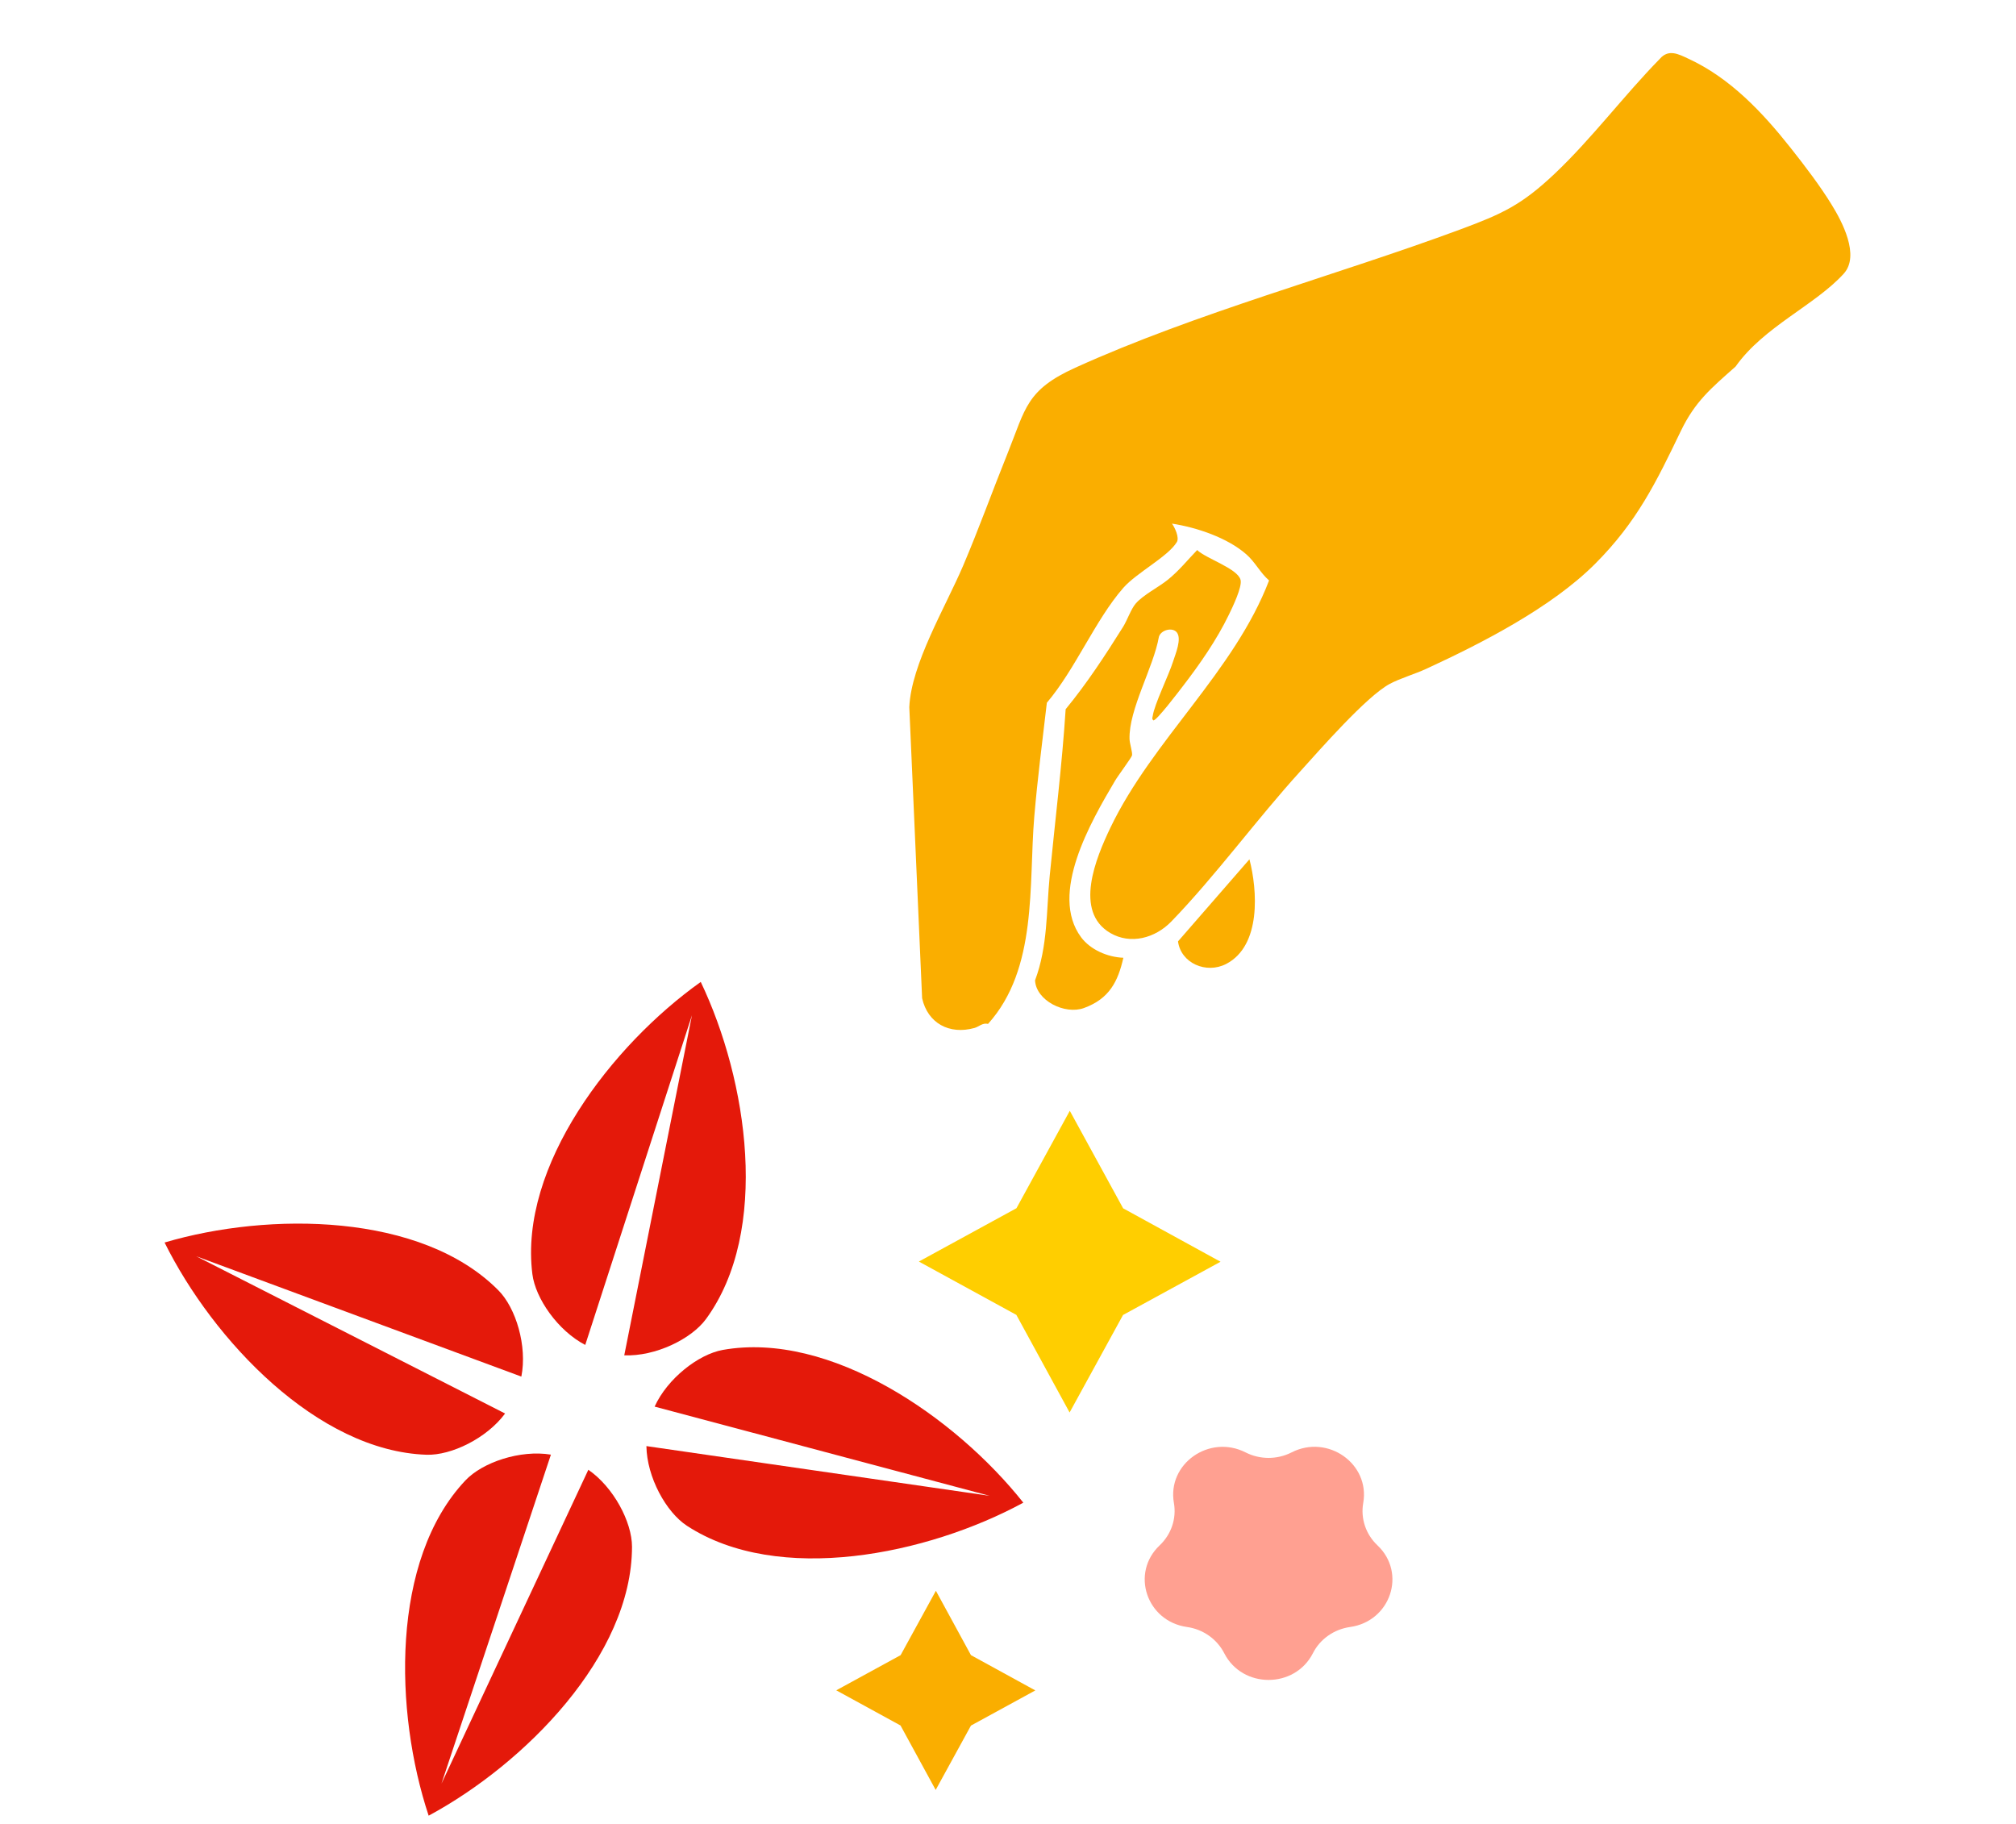 <svg width="147" height="133" viewBox="0 0 147 133" fill="none" xmlns="http://www.w3.org/2000/svg">
<g clip-path="url(#clip0_3892_119033)">
<path d="M85.453 38.179C85.659 38.454 86.012 39.198 85.81 39.528C85.172 40.589 82.867 41.767 81.905 42.87C79.85 45.227 78.411 48.802 76.333 51.244C76.008 54.008 75.652 56.784 75.416 59.552C74.998 64.521 75.677 70.631 72.045 74.662C71.642 74.564 71.382 74.869 71.056 74.959C69.207 75.474 67.643 74.597 67.238 72.794L66.303 51.563C66.444 48.411 68.93 44.295 70.235 41.236C71.39 38.522 72.389 35.739 73.488 33.011C74.785 29.787 74.825 28.439 78.404 26.814C87.256 22.801 97.374 20.106 106.492 16.726C109.53 15.599 110.938 14.953 113.333 12.694C116.063 10.117 118.401 6.973 121.031 4.288C121.668 3.553 122.397 3.949 123.093 4.272C126.153 5.678 128.518 8.196 130.557 10.771C131.607 12.098 132.728 13.567 133.576 14.955C134.295 16.125 135.644 18.626 134.44 19.956C132.349 22.259 128.601 23.823 126.555 26.726C124.752 28.325 123.6 29.273 122.554 31.444C120.76 35.167 119.366 38.054 116.307 41.118C113.139 44.289 108.073 46.893 103.996 48.771C103.178 49.148 102.09 49.465 101.332 49.871C99.63 50.786 96.23 54.68 94.795 56.265C91.62 59.76 88.644 63.855 85.406 67.199C84.232 68.411 82.439 68.898 80.96 68.035C78.282 66.471 79.907 62.57 80.971 60.347C84.028 53.972 89.996 48.972 92.536 42.327C91.885 41.763 91.53 40.992 90.873 40.418C89.505 39.218 87.275 38.461 85.449 38.181L85.453 38.179Z" fill="#FAAE00"/>
<path d="M87.291 40.107C87.933 40.731 90.232 41.448 90.457 42.279C90.594 42.789 89.865 44.29 89.604 44.828C88.717 46.661 87.484 48.437 86.228 50.065C85.957 50.417 84.323 52.573 84.101 52.531C83.969 52.401 84.037 52.335 84.056 52.2C84.169 51.368 85.22 49.24 85.534 48.246C85.715 47.677 86.184 46.59 85.81 46.114C85.499 45.721 84.655 45.926 84.503 46.437C84.117 48.656 82.296 51.732 82.362 53.897C82.371 54.216 82.594 54.884 82.542 55.088C82.491 55.268 81.507 56.585 81.3 56.941C79.53 59.938 76.492 65.183 78.826 68.339C79.504 69.253 80.757 69.797 81.912 69.84C81.522 71.571 80.886 72.831 79.041 73.504C77.638 74.014 75.549 72.962 75.472 71.489C76.409 68.992 76.292 66.418 76.542 63.861C76.938 59.814 77.442 55.769 77.704 51.716C79.262 49.823 80.599 47.773 81.891 45.712C82.193 45.228 82.473 44.401 82.814 44.009C83.363 43.375 84.469 42.828 85.146 42.281C85.98 41.611 86.567 40.859 87.293 40.11L87.291 40.107Z" fill="#FAAE00"/>
<path d="M91.106 62.665C91.686 64.892 91.982 68.95 89.415 70.287C87.953 71.047 86.105 70.231 85.897 68.645L91.104 62.661L91.106 62.665Z" fill="#FAAE00"/>
</g>
<path d="M47.733 102.57C48.66 100.528 50.923 98.756 52.703 98.436C60.535 97.042 69.671 103.341 74.617 109.574C67.629 113.371 56.754 115.602 50.095 111.263C48.569 110.271 47.167 107.712 47.134 105.449L72.156 109.074L47.733 102.57Z" fill="#E4190A"/>
<path d="M42.681 98.076C40.688 97.042 39.04 94.689 38.818 92.901C37.834 85.011 44.617 76.211 51.096 71.602C54.524 78.778 56.172 89.76 51.481 96.181C50.407 97.649 47.782 98.921 45.519 98.83L50.456 74.029L42.673 98.076H42.681Z" fill="#E4190A"/>
<path d="M36.825 103.079C35.489 104.883 32.905 106.138 31.101 106.08C23.154 105.81 15.535 97.731 12 90.604C19.627 88.349 30.732 88.439 36.333 94.082C37.621 95.369 38.458 98.166 38.015 100.38L14.305 91.605L36.825 103.07V103.079Z" fill="#E4190A"/>
<path d="M42.894 107.171C44.739 108.442 46.084 110.985 46.084 112.789C46.076 120.744 38.26 128.626 31.256 132.398C28.747 124.845 28.476 113.749 33.93 107.958C35.177 106.63 37.941 105.703 40.171 106.072L32.191 130.061L42.902 107.171H42.894Z" fill="#E4190A"/>
<path d="M68.242 116L70.799 120.693L75.492 123.265L70.799 125.829L68.227 130.522L65.663 125.822L60.977 123.258L65.67 120.693L68.242 116Z" fill="#FAAE00"/>
<path d="M78.006 81L81.895 88.11L88.998 92.006L81.888 95.888L77.992 102.998L74.109 95.881L67 91.992L74.117 88.103L78.006 81Z" fill="#FFCE00"/>
<path d="M94.175 105.91C96.817 104.56 99.905 106.74 99.403 109.594C99.202 110.728 99.591 111.886 100.438 112.684C102.578 114.703 101.398 118.226 98.443 118.641C97.269 118.808 96.253 119.52 95.732 120.554C94.408 123.149 90.592 123.149 89.268 120.554C88.741 119.527 87.731 118.808 86.557 118.641C83.602 118.226 82.422 114.703 84.562 112.684C85.409 111.879 85.798 110.728 85.597 109.594C85.095 106.74 88.183 104.566 90.825 105.91C91.873 106.443 93.127 106.443 94.175 105.91Z" fill="#FFA091"/>
<defs>
<clipPath id="clip0_3892_119033">
<rect width="86.536" height="43.268" fill="white" transform="translate(50 43.002) rotate(-29.797)"/>
</clipPath>
</defs>
</svg>
